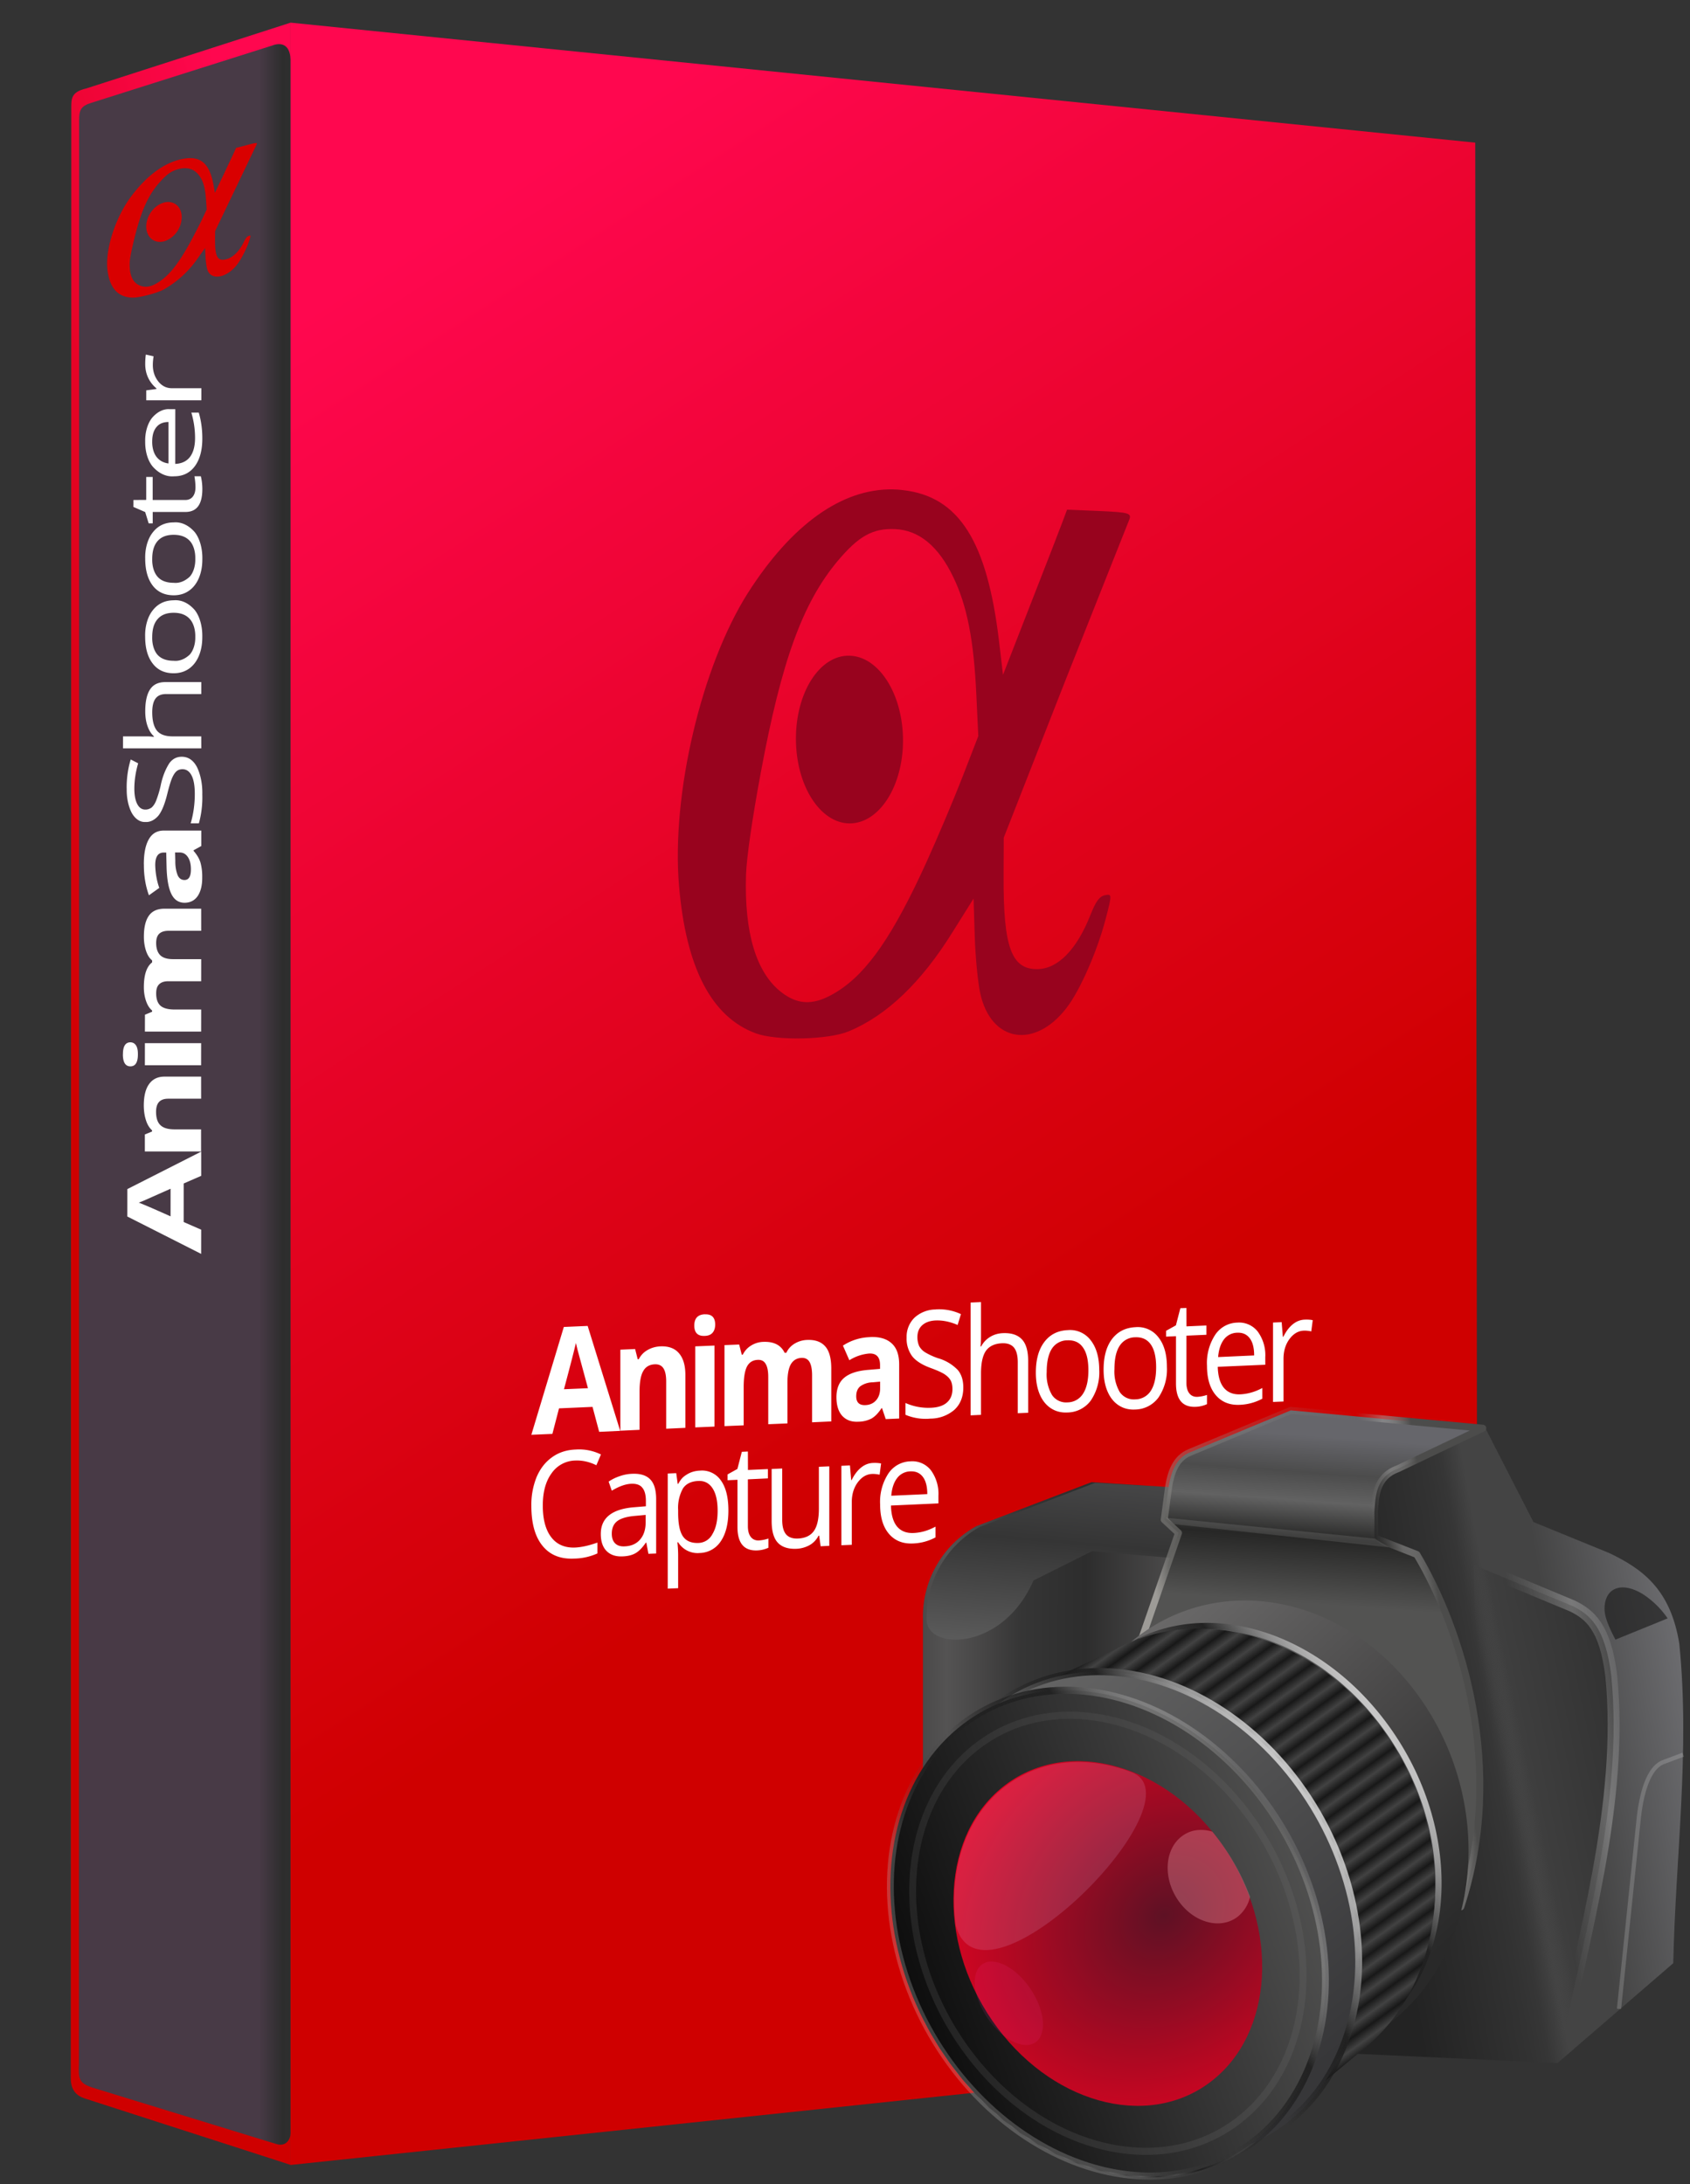 <svg xmlns="http://www.w3.org/2000/svg" xmlns:xlink="http://www.w3.org/1999/xlink" viewBox="0 0 229 296"><rect x="0" y="0" width="229" height="296" fill="#333333" stroke="none"/><defs><linearGradient id="c"><stop offset="0" style="stop-color:#ff074f"/><stop offset="1" style="stop-color:#cf0000"/></linearGradient><linearGradient id="d" x1="574.15" x2="679.53" y1="-83.6" y2="-85.18" gradientTransform="matrix(.833 -.629 .494 .717 -353.84 737.5)" gradientUnits="userSpaceOnUse"><stop offset="0" stop-color="#fff" stop-opacity=".12"/><stop offset="1" stop-color="#fff" stop-opacity=".04"/></linearGradient><linearGradient id="e" x1="633.89" x2="678.85" y1="-84.37" y2="-84.37" gradientTransform="matrix(.999 -.576 .439 .786 -452.81 698.97)" gradientUnits="userSpaceOnUse"><stop offset="0" stop-opacity="0"/><stop offset=".79" stop-color="#111" stop-opacity="0"/><stop offset=".89" stop-color="#222"/><stop offset="1" stop-color="#fff" stop-opacity=".52"/></linearGradient><linearGradient id="f" x1="633.89" x2="678.85" y1="-84.37" y2="-84.37" gradientUnits="userSpaceOnUse"><stop offset="0" stop-opacity="0"/><stop offset=".51" stop-color="#111" stop-opacity="0"/><stop offset=".75" stop-color="#222"/><stop offset="1" stop-color="#fff" stop-opacity=".11"/></linearGradient><linearGradient id="g" x1="557.64" x2="543.86" y1="252.74" y2="250.03" gradientUnits="userSpaceOnUse"><stop offset="0" stop-color="#004d64"/><stop offset="1" stop-color="#00a3e5"/></linearGradient><linearGradient id="h" x1="653.77" x2="654.66" y1="-122.39" y2="-93.48" gradientUnits="userSpaceOnUse"><stop offset="0" stop-color="#c9eeff"/><stop offset="1" stop-color="#a1dfff" stop-opacity="0"/></linearGradient><linearGradient id="i" x1="679.39" x2="639.65" y1="-90.98" y2="-84.08" gradientTransform="matrix(.62 -.468 .368 .534 -222.95 614.74)" gradientUnits="userSpaceOnUse"><stop offset="0" stop-opacity="0"/><stop offset="1" stop-color="#fff" stop-opacity=".13"/></linearGradient><linearGradient id="j" x1="1270.8" x2="1291.1" y1="624.8" y2="620.57" gradientTransform="translate(-1015.3 -364.39)scale(.956)" gradientUnits="userSpaceOnUse"><stop offset="0" stop-color="#474747" stop-opacity="0"/><stop offset=".16" stop-color="#3e3e3e"/><stop offset="1" stop-color="#2f2f2f"/></linearGradient><linearGradient id="k" x1="1277.5" x2="1292.6" y1="633.09" y2="630.36" gradientTransform="translate(-1015.3 -364.39)scale(.956)" gradientUnits="userSpaceOnUse"><stop offset="0" stop-color="#fff" stop-opacity="0"/><stop offset=".52" stop-color="#fff" stop-opacity=".25"/><stop offset="1" stop-color="#fff" stop-opacity="0"/></linearGradient><linearGradient id="l" x1="1810.2" x2="1814" y1="1797.9" y2="1798.9" gradientTransform="matrix(.739 -.607 -.057 .954 -1015.3 -364.39)" gradientUnits="userSpaceOnUse"><stop offset="0" stop-color="#fff" stop-opacity=".26"/><stop offset="1" stop-color="#fff" stop-opacity="0"/></linearGradient><linearGradient xlink:href="#c" id="n" x1="58" x2="153.28" y1="29.03" y2="176.43" gradientTransform="translate(4)" gradientUnits="userSpaceOnUse"/><linearGradient id="o" x1="419.57" x2="556.29" y1="233.28" y2="233.28" gradientTransform="matrix(1.175 0 0 1.209 -457.89 -17.08)" gradientUnits="userSpaceOnUse"><stop offset="0" stop-color="#494949" style="stop-color:#483a46"/><stop offset=".02" stop-color="#2d2d2d"/><stop offset=".04" stop-color="#323232"/><stop offset="1" stop-color="#212121" style="stop-color:#121212"/></linearGradient><linearGradient xlink:href="#c" id="m" x1="58" x2="153.28" y1="29.03" y2="176.43" gradientTransform="matrix(-.185 0 0 1 45.93 0)" gradientUnits="userSpaceOnUse"/><linearGradient xlink:href="#d" id="q" x1="574.15" x2="679.53" y1="-83.6" y2="-85.18" gradientTransform="matrix(.834 -.63 .495 .718 -354.85 738.42)" gradientUnits="userSpaceOnUse"/><linearGradient xlink:href="#e" id="r" x1="633.89" x2="678.85" y1="-84.37" y2="-84.37" gradientTransform="matrix(1.001 -.577 .439 .788 -454 699.82)" gradientUnits="userSpaceOnUse"/><linearGradient xlink:href="#f" id="x" x1="633.89" x2="678.85" y1="-84.37" y2="-84.37" gradientTransform="matrix(.659 -.498 .391 .568 -248.96 639.2)" gradientUnits="userSpaceOnUse"/><linearGradient xlink:href="#g" id="y" x1="557.64" x2="543.86" y1="252.74" y2="250.03" gradientTransform="translate(-335.77 30.7)scale(.898)" gradientUnits="userSpaceOnUse"/><linearGradient xlink:href="#h" id="z" x1="653.77" x2="654.66" y1="-122.39" y2="-93.48" gradientTransform="matrix(.659 -.498 .391 .568 -248.96 639.2)" gradientUnits="userSpaceOnUse"/><linearGradient xlink:href="#i" id="A" x1="679.39" x2="639.65" y1="-90.98" y2="-84.08" gradientTransform="matrix(.621 -.469 .368 .535 -223.72 615.43)" gradientUnits="userSpaceOnUse"/><linearGradient xlink:href="#j" id="B" x1="1270.8" x2="1291.1" y1="624.8" y2="620.57" gradientTransform="translate(-1017.5 -365.52)scale(.958)" gradientUnits="userSpaceOnUse"/><linearGradient xlink:href="#k" id="C" x1="1277.5" x2="1292.6" y1="633.09" y2="630.36" gradientTransform="translate(-1017.5 -365.52)scale(.958)" gradientUnits="userSpaceOnUse"/><linearGradient xlink:href="#l" id="D" x1="1810.2" x2="1814" y1="1797.9" y2="1798.9" gradientTransform="matrix(.74 -.608 -.057 .956 -1017.5 -365.52)" gradientUnits="userSpaceOnUse"/><linearGradient id="F" x1="1193.2" x2="1240.8" y1="618.46" y2="618.59" gradientTransform="translate(-1083.3 -403)scale(1.011)" gradientUnits="userSpaceOnUse"><stop offset="0" style="stop-color:#454444"/><stop offset=".11" style="stop-color:#545353"/><stop offset=".22" style="stop-color:#454444"/><stop offset=".32" style="stop-color:#353535"/><stop offset=".5" style="stop-color:#2d2d2d"/><stop offset="1" style="stop-color:#6b6969"/></linearGradient><linearGradient id="G" x1="1197.1" x2="1201.5" y1="625.81" y2="573.86" gradientTransform="translate(-1082.8 -402.9)scale(1.011)" gradientUnits="userSpaceOnUse"><stop offset="0" style="stop-color:#6f6f6f"/><stop offset=".42" style="stop-color:#353535"/><stop offset=".77" style="stop-color:#59595b"/><stop offset="1" style="stop-color:#444447"/></linearGradient><linearGradient id="H" x1="687.81" x2="738.47" y1="-107.09" y2="-116.17" gradientTransform="translate(-465.99 341.89)scale(.948)" gradientUnits="userSpaceOnUse"><stop offset="0" style="stop-color:#232323"/><stop offset=".29" style="stop-color:#323232"/><stop offset=".34" style="stop-color:#363636"/><stop offset=".4" style="stop-color:#444"/><stop offset=".55" style="stop-color:#444"/><stop offset="1" style="stop-color:#77777b"/></linearGradient><linearGradient id="I" x1="673.25" x2="671.51" y1="-155.83" y2="-131.93" gradientTransform="translate(-465.99 341.89)scale(.948)" gradientUnits="userSpaceOnUse"><stop offset="0" style="stop-color:#66666b"/><stop offset=".22" style="stop-color:#4c4c4c"/><stop offset=".39" style="stop-color:#626262"/><stop offset=".61" style="stop-color:#272726"/><stop offset="1" style="stop-color:#535352"/></linearGradient><linearGradient id="J" x1="656.81" x2="696.15" y1="-132.68" y2="-138.94" gradientTransform="translate(-465.99 341.89)scale(.948)" gradientUnits="userSpaceOnUse"><stop offset="0" style="stop-color:#9d9b97"/><stop offset=".06" style="stop-color:#92918d;stop-opacity:.498"/><stop offset=".81" style="stop-color:#888784;stop-opacity:0"/><stop offset=".9" style="stop-color:#a4a3a2;stop-opacity:.486"/><stop offset="1" style="stop-color:#4c4c4b"/></linearGradient><linearGradient id="K" x1="666.54" x2="663.38" y1="-54.27" y2="-117.49" gradientTransform="matrix(1.238 0 0 .927 -816.81 379.25)" gradientUnits="userSpaceOnUse"><stop offset="0" style="stop-color:#292929"/><stop offset=".5" style="stop-color:#484747"/><stop offset="1" style="stop-color:#696868"/></linearGradient><linearGradient id="M" x1="650.01" x2="650.81" y1="-124.02" y2="-122.9" gradientTransform="translate(-465.99 341.89)scale(.948)" gradientUnits="userSpaceOnUse" spreadMethod="reflect"><stop offset="0" style="stop-color:#424242"/><stop offset="1" style="stop-color:#181818"/></linearGradient><linearGradient id="N" x1="666.54" x2="663.38" y1="-54.27" y2="-117.49" gradientTransform="matrix(1.229 0 0 1.026 -826.81 387.22)" gradientUnits="userSpaceOnUse"><stop offset="0" style="stop-color:#373739"/><stop offset="1" style="stop-color:#646464"/></linearGradient><linearGradient id="O" x1="633.89" x2="678.85" y1="-84.37" y2="-84.37" gradientTransform="matrix(1.229 0 0 1.026 -826.81 387.22)" gradientUnits="userSpaceOnUse"><stop offset="0" style="stop-opacity:0"/><stop offset=".51" style="stop-color:#111;stop-opacity:0"/><stop offset=".75" style="stop-color:#222"/><stop offset="1" style="stop-color:#fff;stop-opacity:.689"/></linearGradient><linearGradient id="P" x1="635.94" x2="692.97" y1="-96.66" y2="-83.76" gradientTransform="matrix(1.229 0 0 1.026 -831.96 386.52)" gradientUnits="userSpaceOnUse"><stop offset="0" style="stop-color:#0e0e0e"/><stop offset=".5" style="stop-color:#373737"/><stop offset="1" style="stop-color:#616160"/></linearGradient><linearGradient id="Q" x1="629.48" x2="678.85" y1="-84.25" y2="-84.37" gradientTransform="matrix(1.229 0 0 1.026 -831.96 386.52)" gradientUnits="userSpaceOnUse"><stop offset="0" style="stop-color:#fff;stop-opacity:.178"/><stop offset=".27" style="stop-color:#9d9d9d;stop-opacity:.335"/><stop offset=".51" style="stop-color:#111;stop-opacity:0"/><stop offset=".75" style="stop-color:#222"/><stop offset="1" style="stop-color:#fff;stop-opacity:.113"/></linearGradient><linearGradient id="R" x1="574.15" x2="679.53" y1="-83.6" y2="-85.18" gradientTransform="matrix(1.103 0 0 .921 -749.26 377.66)" gradientUnits="userSpaceOnUse"><stop offset="0" style="stop-color:#fff;stop-opacity:.125"/><stop offset="1" style="stop-color:#fff;stop-opacity:.043"/></linearGradient><linearGradient id="S" x1="1270.8" x2="1291.1" y1="624.8" y2="620.57" gradientTransform="translate(-1083.3 -403)scale(1.011)" gradientUnits="userSpaceOnUse"><stop offset="0" style="stop-color:#474747;stop-opacity:0"/><stop offset=".16" style="stop-color:#3e3e3e"/><stop offset="1" style="stop-color:#2f2f2f"/></linearGradient><linearGradient id="T" x1="1277.5" x2="1292.6" y1="633.09" y2="630.36" gradientTransform="translate(-1083.3 -403)scale(1.011)" gradientUnits="userSpaceOnUse"><stop offset="0" style="stop-color:#fff;stop-opacity:0"/><stop offset=".52" style="stop-color:#fff;stop-opacity:.249"/><stop offset="1" style="stop-color:#fff;stop-opacity:0"/></linearGradient><radialGradient id="s" cx="665.21" cy="-81.95" r="22.9" gradientTransform="matrix(.583 -.853 .987 .775 -148.54 893.2)" gradientUnits="userSpaceOnUse"><stop offset="0" stop-color="#252729"/><stop offset=".25" stop-color="#00323d"/><stop offset=".91" stop-color="#125975"/><stop offset="1" stop-color="#004e6d"/></radialGradient><radialGradient id="E" cx="445.05" cy="254.13" r="2.38" gradientTransform="matrix(1.157 -.783 1.427 2.107 -739.52 85.96)" gradientUnits="userSpaceOnUse"><stop offset="0" stop-color="#00e0e9"/><stop offset="1" stop-color="#00e0e9" stop-opacity="0"/></radialGradient><radialGradient id="U" cx="665.21" cy="-81.95" r="22.9" gradientTransform="matrix(1.544 .18 -.221 1.299 -1062.6 289.36)" gradientUnits="userSpaceOnUse"><stop offset="0" style="stop-color:#5e1124"/><stop offset="1" style="stop-color:#e30321"/></radialGradient></defs><path d="m39.38 3.07-27.7 8.92c-2.08.47-2.02 1.45-2.02 2.68l-.07 266.49c0 .81-.15 2.54 1.87 3.2l27.92 9.01z" style="fill:url(#m);font-variation-settings:normal;stop-color:#000"/><path d="M39.38 3.07 199.9 19.33l.34 257.05-160.86 17z" style="fill:url(#n);font-variation-settings:normal;stop-color:#000"/><path d="m37.01 6.13-24.62 7.8c-1.45.44-1.67 1-1.67 2.37l-.03 263.38c-.09 2.04.03 2.6 1.78 3.2l24.9 7.64c1.46.49 2-.72 2-1.44V8.5c.08-2.48-1.21-2.76-2.36-2.38z" style="fill:url(#o);font-variation-settings:normal;stop-color:#000"/><g aria-label="AnimaShooter" style="fill:#fff"><path id="p" d="m132.93 176.45-1.41.06v15.29l1.41-.07v-5.62q0-2.1.67-3.06.69-.95 2.16-1.02 1.1-.05 1.63.58.51.62.52 1.94v6.96l1.41-.06v-7.02q0-2.05-.86-2.94-.85-.9-2.56-.83-.99.04-1.77.53-.76.48-1.18 1.27h-.09q.07-.56.07-1.38zm27.83.8-.82.03-.6 2.32-1.33.74v.79l1.34-.06v6.4q0 3.3 2.7 3.17a4 4 0 0 0 1.5-.36v-1.25a5 5 0 0 1-1.29.26q-.7.03-1.1-.47t-.4-1.48V181l2.71-.12v-1.26l-2.7.12zm-33.96.2a4.3 4.3 0 0 0-2.87 1.1 3.6 3.6 0 0 0-1.08 2.7 4 4 0 0 0 .74 2.52q.75.96 2.49 1.6 1.24.45 1.85.82.6.38.87.85.26.45.26 1.2 0 1.14-.73 1.8-.74.67-2.18.73a7.6 7.6 0 0 1-3.46-.65v1.6a7 7 0 0 0 3.4.52 5 5 0 0 0 3.24-1.2q1.2-1.12 1.2-3.02 0-1.47-.74-2.36a6 6 0 0 0-2.7-1.61 9 9 0 0 1-1.74-.8 2.3 2.3 0 0 1-.8-.84 3 3 0 0 1-.24-1.21q0-1.02.65-1.61t1.8-.65q1.46-.06 3 .61l.45-1.47a7 7 0 0 0-3.41-.64m-31.3.66q-1.42.06-1.42 1.53t1.42 1.4q.7-.02 1.05-.42t.36-1.1q0-1.47-1.41-1.4m81.26.72q-.87.04-1.6.64t-1.26 1.68h-.07l-.16-1.98-1.17.05v10.76l1.42-.06v-5.77q0-1.59.8-2.68.81-1.1 1.94-1.15.45-.02 1.02.1l.2-1.52q-.5-.1-1.12-.07m-9.11.4a3.7 3.7 0 0 0-3 1.67 7 7 0 0 0-1.1 4.18q0 2.58 1.2 3.99 1.2 1.4 3.26 1.3a7 7 0 0 0 3.04-.83v-1.45q-1.47.79-2.99.86-1.43.06-2.22-.88-.78-.95-.83-2.85l6.44-.28v-1.03a5.4 5.4 0 0 0-1.02-3.46 3.2 3.2 0 0 0-2.78-1.22m-88.02.45-3.23.14-4.4 14.61 2.85-.12.9-3.46 4.54-.2.9 3.38 2.85-.13zm74.22.17q-2.02.1-3.17 1.61-1.14 1.51-1.14 4.15 0 1.7.53 2.94t1.5 1.88 2.22.58a4 4 0 0 0 3.18-1.62 6.8 6.8 0 0 0 1.15-4.16q0-2.57-1.16-4.02a3.5 3.5 0 0 0-3.1-1.36m-9.19.4q-2.02.09-3.17 1.62-1.14 1.5-1.14 4.14 0 1.7.53 2.95.53 1.23 1.5 1.87t2.23.58a4 4 0 0 0 3.18-1.61 6.8 6.8 0 0 0 1.15-4.17q-.01-2.55-1.16-4.01a3.5 3.5 0 0 0-3.12-1.37m22.97.35q1.1-.05 1.7.75.6.78.6 2.33l-4.88.22q.12-1.5.78-2.38a2.3 2.3 0 0 1 1.8-.92m-49.77.6a7 7 0 0 0-3.65 1.15l.87 1.98a6 6 0 0 1 2.68-.91q1.49-.07 1.48 1.6v.48l-1.65.14q-2.15.18-3.2 1.06t-1.06 2.62q0 1.67.78 2.54.8.87 2.17.8a4 4 0 0 0 1.8-.43q.7-.4 1.36-1.4h.07l.5 1.48 1.82-.08v-7.32q0-1.97-1.03-2.88-1.02-.93-2.94-.84m35.95.03q1.4-.06 2.12.98.72 1.03.72 3.08 0 2.07-.72 3.19a2.5 2.5 0 0 1-2.1 1.16 2.3 2.3 0 0 1-2.11-.99 5.5 5.5 0 0 1-.72-3.1q0-2.1.71-3.17a2.5 2.5 0 0 1 2.1-1.15m-44.46.36a3.5 3.5 0 0 0-1.69.5q-.75.45-1.12 1.24h-.23q-.75-1.57-2.9-1.48a3.3 3.3 0 0 0-1.66.51q-.73.45-1.11 1.23h-.14l-.35-1.38-1.99.08v10.98l2.6-.11v-5.17q0-1.93.45-2.8.46-.86 1.45-.9.75-.04 1.08.55.35.57.35 1.76V193l2.6-.11v-5.51q0-1.71.47-2.52.48-.8 1.43-.85.75-.03 1.09.55t.35 1.76v6.42l2.6-.12v-7.16q0-2.1-.83-3.02-.83-.93-2.45-.86m35.27.05q1.41-.06 2.12.98.73 1.02.73 3.08t-.73 3.18a2.5 2.5 0 0 1-2.1 1.17 2.3 2.3 0 0 1-2.1-1 5.5 5.5 0 0 1-.72-3.1q0-2.08.7-3.17a2.5 2.5 0 0 1 2.1-1.14m-66.6.34.23.95 1.41 5.2-3.25.14q1.34-5.02 1.62-6.3m18.77.38-2.6.11v10.98l2.6-.11zm-7.33.11q-.97.05-1.74.5-.75.42-1.19 1.24l-.14.01-.35-1.39-2 .09v10.98l2.6-.12v-5.16q0-1.95.5-2.8.48-.87 1.57-.92.8-.03 1.17.55.37.57.37 1.76v6.42l2.6-.12v-7.16q0-1.95-.87-2.95-.85-1-2.52-.93m29.78 4.78v.9q0 1-.54 1.62t-1.44.66q-1.26.06-1.26-1.2 0-.9.55-1.35a3 3 0 0 1 1.69-.54z" style="fill:#fff;stroke-width:.468" transform="scale(1 1)"/></g><path d="M78 196.43q-1.85.07-3.2 1.05-1.35.96-2.08 2.66a10 10 0 0 0-.72 3.92q0 3.55 1.5 5.4 1.5 1.87 4.25 1.75a8 8 0 0 0 3.2-.7v-1.47q-1.68.6-2.98.67-2.12.1-3.27-1.39t-1.15-4.3q0-2.75 1.19-4.37a4 4 0 0 1 3.24-1.73q1.43-.05 2.83.64l.62-1.46a6.7 6.7 0 0 0-3.43-.67m23.34.27-.82.04-.6 2.32-1.33.74v.79l1.34-.06v6.4q0 3.3 2.7 3.17a4 4 0 0 0 1.49-.36v-1.25a5 5 0 0 1-1.28.26q-.7.03-1.1-.47t-.4-1.48v-6.33l2.71-.13v-1.26l-2.7.12zm22.02 1.33a3.7 3.7 0 0 0-2.99 1.66 7 7 0 0 0-1.11 4.19q0 2.58 1.2 3.98t3.27 1.3a7 7 0 0 0 3.03-.82v-1.46q-1.47.8-2.98.86-1.44.06-2.23-.88-.78-.95-.82-2.84l6.43-.29v-1.03a5.4 5.4 0 0 0-1.02-3.46 3.2 3.2 0 0 0-2.78-1.21m-5.1.22q-.87.04-1.6.64t-1.26 1.68h-.06l-.17-1.99-1.16.06v10.76l1.41-.06v-5.78q0-1.58.8-2.67.81-1.1 1.94-1.15.45-.02 1.03.1l.2-1.52q-.5-.1-1.12-.07m-5.9.46-1.41.06v5.66q0 2.09-.68 3.04t-2.14 1.02q-1.1.05-1.63-.57-.52-.63-.52-1.95V199l-1.43.07v7.04q0 2.05.84 2.95.85.9 2.56.82a4 4 0 0 0 1.75-.5q.78-.45 1.21-1.28h.08l.2 1.44 1.17-.06zm-17.54.58q-.94.04-1.67.47c-.73.43-.9.73-1.27 1.33h-.06l-.2-1.46-1.15.05v15.6l1.41-.06v-4.43q0-.85-.1-1.79h.1a3.1 3.1 0 0 0 2.94 1.45 3.5 3.5 0 0 0 2.84-1.59q1.03-1.52 1.03-4.17t-1.01-4.06a3.1 3.1 0 0 0-2.86-1.34m28.52.1q1.1-.05 1.7.75.6.79.6 2.33l-4.88.22q.12-1.5.78-2.37a2.3 2.3 0 0 1 1.8-.93m-37.73.33q-.82.03-1.65.32-.83.28-1.5.74l.43 1.23q1.47-.89 2.64-.94 1.05-.04 1.5.54.49.58.48 1.85v.66l-1.58.13q-4.53.36-4.53 3.62 0 1.53.79 2.32t2.18.72q1.05-.04 1.73-.43.7-.4 1.4-1.43h.07l.28 1.51 1.05-.04v-7.35q0-1.89-.81-2.7-.8-.83-2.48-.75m9 .97q1.24-.06 1.93.99t.69 3.05-.7 3.15a2.2 2.2 0 0 1-1.88 1.21q-1.45.06-2.11-.88t-.66-3.22v-.36a5.4 5.4 0 0 1 .66-2.94q.64-.94 2.07-1m-7.13 4.6v.97q0 1.5-.76 2.37-.75.87-2.07.92-.85.05-1.3-.4-.46-.44-.46-1.32 0-1.13.74-1.7.75-.57 2.43-.71z" style="fill:#fff;stroke-width:.468"/><path d="M34.66 19.39c-.18 0-.54.1-1.2.27l-1.47.38-.2.44c-.1.24-.75 1.6-1.43 3.05l-1.24 2.6-.18-1.02c-.54-3.03-1.8-4.08-4.3-3.55-2.44.5-4.87 2.33-6.98 5.21-2.09 2.86-3.44 7.17-3.09 9.87q.46 3.67 3.45 3.69c.93 0 3.26-.61 4.17-1.1a14 14 0 0 0 4.67-4.32l.93-1.3.06 1.18c.03.65.14 1.44.25 1.76.48 1.44 2.44 1.18 3.87-.5.6-.7 1.37-2.17 1.75-3.28.3-.9.3-.92-.02-.8-.25.1-.41.31-.65.8-.62 1.28-1.47 2.12-2.39 2.36-1.17.3-1.53-.31-1.52-2.58l.01-1.23 2.75-5.74 2.88-6.02c.06-.13.06-.19-.12-.17m-9.62 3.4q1.1-.02 1.84.86c.62.74.93 1.75 1.04 3.47l.09 1.27-.7 1.48c-.4.81-1.12 2.21-1.62 3.12-1.5 2.7-2.66 4.19-4.03 5.13-.98.67-1.71.87-2.49.65q-1.72-.5-1.59-3.26c.02-.53.28-1.8.66-3.33.93-3.72 1.88-5.8 3.45-7.54.95-1.06 1.58-1.5 2.58-1.75q.4-.1.77-.1m-2.45 4.6q-.24 0-.49.1c-1.32.41-2.35 1.91-2.28 3.34s1.2 2.26 2.53 1.84a3.5 3.5 0 0 0 2.27-3.36c-.05-1.25-.93-2.03-2.03-1.93" style="fill:#d90000;stroke-width:.075"/><path d="M121 66.32c-6.88-.13-13.7 4.7-19.67 14.05-6.3 9.96-10.37 27.33-9.32 39.66q1.41 16.69 10.4 20c2.82 1.04 9.84.88 12.59-.27q7.72-3.2 14.1-13.49l2.82-4.5.16 5.06c.08 2.79.42 6.3.75 7.8 1.47 6.62 7.38 7.57 11.7 1.94 1.8-2.32 4.13-7.63 5.26-11.93.9-3.43.9-3.52-.06-3.33-.75.16-1.24.82-1.96 2.65-1.86 4.72-4.42 7.34-7.2 7.37-3.52.04-4.62-2.98-4.58-12.61l.02-5.2 8.3-21.17c4.56-11.52 8.48-21.33 8.7-21.9.36-.91-.01-1.02-4.01-1.2l-4.41-.18-.6 1.6c-.32.88-2.27 5.9-4.33 11.16l-3.75 9.62-.54-4.57c-1.61-13.56-5.44-19.6-13-20.46q-.68-.09-1.37-.1m.28 5.38q4.86.21 7.88 6.48c1.88 3.88 2.8 8.57 3.14 16.03l.26 5.54-2.12 5.48c-1.17 3.02-3.36 8.2-4.87 11.53-4.52 9.95-8.03 15.06-12.16 17.63-2.97 1.86-5.18 1.89-7.52.08-3.43-2.65-5.06-8.07-4.8-15.98.08-2.28.83-7.53 2-13.8 2.8-15.1 5.66-22.97 10.39-28.64 2.86-3.41 4.78-4.48 7.8-4.35m-5.8 17.18q-.37-.04-.75-.02c-4 .22-7.08 5.52-6.87 11.83.2 6.3 3.62 11.17 7.62 10.88 4-.3 7.08-5.58 6.87-11.82-.2-5.84-3.2-10.5-6.87-10.87" style="fill:#98031e;stroke-width:.861"/><use xlink:href="#p" width="100%" height="100%" transform="matrix(.031 -1.151 .694 0 -109.91 252.79)"/><path fill="none" stroke="url(#d)" stroke-width=".9" d="M169.63 250.31c9.19 13.34 8.24 30.48-2.11 38.3s-26.2 3.35-35.39-9.99-8.24-30.48 2.12-38.3 26.2-3.35 35.38 9.99z" color="#000" style="stroke:url(#q)"/><path fill="none" stroke="url(#e)" stroke-width=".9" d="M188.4 241.75c8.16 14.63 4.7 32.3-7.72 39.46s-29.12 1.1-37.28-13.53-4.7-32.3 7.73-39.45c12.42-7.17 29.11-1.11 37.27 13.52z" color="#000" style="stroke:url(#r)"/><path fill="url(#b)" stroke="url(#f)" stroke-width=".64" d="M165.67 253.31c7.26 10.54 6.51 24.1-1.67 30.28s-20.71 2.65-27.98-7.9c-7.26-10.54-6.51-24.1 1.68-30.28s20.7-2.64 27.97 7.9z" color="#000" style="fill:url(#s);stroke:url(#x)"/><path fill="url(#g)" d="M162.58 251.09q-1.28.04-2.33.81c-2.22 1.68-2.44 5.37-.48 8.23 1.97 2.85 5.39 3.8 7.6 2.13a4.5 4.5 0 0 0 1.64-2.56v-.02a29 29 0 0 0-4.83-8.37 5 5 0 0 0-1.6-.22" color="#000" style="fill:url(#y);stroke-width:.898"/><path fill="url(#h)" d="M131.23 263.3c-.9-7.16 1.3-13.99 6.47-17.89 4.53-3.42 10.4-3.86 15.97-1.78 9.68 3.34-19.12 32.4-22.44 19.67" color="#000" style="fill:url(#z);stroke-width:.754"/><path fill="none" stroke="url(#i)" stroke-width="1.8" d="M166.67 252.11c6.84 9.93 6.13 22.7-1.57 28.51s-19.5 2.5-26.34-7.43-6.14-22.7 1.57-28.52 19.5-2.49 26.34 7.44z" color="#000" style="stroke:url(#A)"/><path fill="none" d="M167.78 251.67c8.29 12.03 7.43 27.5-1.9 34.54-9.35 7.06-23.63 3.02-31.92-9-8.28-12.03-7.43-27.5 1.9-34.55 9.35-7.05 23.63-3.02 31.92 9.01" color="#000"/><path fill="#fff" d="M160.44 207.62q-.21 0-.4.3c.13.71-1 1.55-.34 2.07.17-.5 1.45-.88 1.47.15h.02c.86.22.18-.99.03-1.4 0-.5-.37-1.16-.78-1.12m3.98.25q-.1 0-.18.2l.04.16c.6.52.4-.4.14-.36m-3.94.38c.16-.07.33.54.4.84-.33.07-.85-.11-.54-.5q.07-.32.14-.34m1.83.16c-.57-.07-.13 1.12-.28 1.62.53.7.58-.5.54-.9 1-1.04.22 1.49 1.19 1.26l-.01-.12c.17-.78 0-2.24-1.14-1.75a1 1 0 0 0-.3-.1m2.13.19h-.14c.05.56-.43 1.9.47 1.88v-.38c-.08-.47.27-1.48-.33-1.5m7.08 0c-.74-.07-1.25 1.02-.33 1.54.96.28.05.86-.42.4-.45.82 1.66.9 1.42-.01.1-.52-.6-.7-.92-1-.42-.77 1.1.04.77-.67a1 1 0 0 0-.52-.25m1.21.01c-.37.54-.04 1.64-.17 2.4.46.8.62-.43.55-.85 1-1.05.22 1.48 1.18 1.25-.03-.65.28-2.08-.84-1.96-.67.57-.05-.93-.72-.84m-7.24.12c-.53-.06-.1 1.14-.25 1.61.65.74.47-.69.61-1.06 1.05-.47.01 1.65 1.07 1.42.01-.4-.02-.8.02-1.19.71-.74.63.91.75 1.21.71.14.48-1.43.07-1.78-.7.01-1.34-.14-1.98-.1a1 1 0 0 0-.29-.11m3.94.28c-.49-.04-.98.24-.26.44.98.22-.23.34-.54.5-.67.96.63.9 1.16 1.03.7.28.32-1.12.27-1.46s-.33-.48-.63-.51m6.22.66c-.48-.04-.98.24-.96.86-.15 1.2 2.07 1.42 1.85.17.07-.65-.4-1-.89-1.03m3.93.05c-1.03.02-.33 1.13-.43 1.8-.18.85 1.58.34.7.06-.36-.15-.36-1.2.07-1.07.6-.39-.36-.34-.34-.79m-1.82.15c-.49-.03-.98.25-.96.86-.15 1.2 2.07 1.42 1.85.17.06-.65-.4-1-.9-1.03m-8.48.19q.13-.02.36.04c-.11 1.12-.98.03-.36-.04m6.27 0 .1.02c1.12.22-.38 1.76-.4.5-.06-.21.08-.5.3-.51m5.7.05a.5.5 0 0 0-.4.1c-.75.4-.5 1.96.5 1.92l.2.02c.82 0 .22-.63-.3-.45-.77-.41.24-.54.6-.35.62-.3-.01-1.19-.6-1.24m-3.6.16.1.02c1.13.21-.37 1.76-.39.49-.06-.2.08-.5.3-.5m4.9.08v.97c-.23.5.32 1.38.57.55-.7-.86.99-.81.46-1.46-.47.33-.53.1-1.04-.06m-1.26.2.14.04c.76.7-1.12.19-.14-.03m-34.34 27.67c-.38.04-.51 1.04-.68 1.43-.15-.5-.47-2-.98-1.2-.06.5 0 2.37.36 1.3-.15-1.66.14-.64.43.34.13-.05.43.12.4-.13.33-1.18.51-1.6.43-.13.52.84.35-1 .35-1.47q-.18-.16-.31-.14m-2.32.1c-.8.03-.07 1.3-.2 1.88.8.1.08-1.37.2-1.87m4.01.02c-.7-.05-.7 1.16-1.1 1.64.15.46 1.22-.98 1.3.25h.04c.8.1-.14-1.31-.09-1.87zm-5.22.13c-.35.1.55 2.1-.25.93-.37-.86-1.53-1-1 .15.02 1.3.81 1 .33-.13-.04-.8.8 1.44 1.47.82l-.32-1.69q-.15-.12-.23-.08m7.43.22c-.6-.03-.35 1.26-.63 1.74.35-.05 1.22.57 1.18-.08-1.18.13-.47-.97-.42-1.64zm-2.26.07c.1.01.17.2.1.68h-.1c-.58.02-.21-.72 0-.69m-7.6.26c-.88.12-.32 1.34-.52 1.98.32.36.75-1.38 1.3-.28l.04-.02c.77-.22-.65-1.15-.82-1.68m11.22 0c-.22.03-.37.16-.28.51-.4.85-.43 1.5.68 1.5.43-.5-1.42-.55-.2-.88 1.23.28-1.01-.92.37-.65.7-.01-.1-.52-.57-.47m-11.25.44c.1-.03.23.11.36.6l-.1.02c-.52.26-.47-.58-.26-.62m12.99.03c-.48-.02-1.32 2.07-.53 1.53.63-2.06.12.38 1.11.7l.48-1.3c.1-1.88-.86 2.13-.77-.04-.01-.65-.13-.89-.3-.9m-15.43.61c-.5-.03-.92.25-.46.9.1.9 1.2 1.35.54.21.3-.04 2.06.81.74-.15.22-.59-.33-.93-.82-.96m17.45.25c-.52 0-.5 1.02-.26 1.5-1.48-1.05-.26 1.08.48.04l.03-.32c-.9-1.11-.03-.57.47-.8-.31-.3-.55-.41-.72-.42m-17.38.03c.24.03.44.25-.13.55-.4-.45-.12-.6.13-.55m-1.36.36c-.3-.06-1.37.52-.61.94.35.87.8 1.33 1.56.52-.08-.66-1.37.67-.78-.45 1.04-.71-1.36.12-.22-.72q.22-.28.05-.3m20.86.64c-.65.06-1.98 1.7-.34 1.96.51-.56-.9-.37-.21-1 1.53.86-.62-1.16.84-.37.07-.44-.07-.6-.29-.59m-22.28.32c-.26.01-.53.22-.74.39-.32.34.71 1.44 1.02 1.54-.08-.5.1-1 .15-1.7q-.19-.26-.43-.23m23.17.18c.64 1.07-1.4 1.32-.68 1.76 1.14-.93.33.43 1.1.7-.77-1.27 1.54-1.37.6-1.8-1.07.9-.27-.41-1.02-.66m-23.28.22c.25 0 .51.18 0 .6-.52-.38-.26-.6 0-.6m-1.37.55-.1.09c-.12.34 1.52 2.27-.11 1.32-.6-1.04-1.2-.3-.25.3 1.44 1.27 1.77-1.16.47-1.71m26.17.27q-.08 0-.13.15c-.12.17.25.25.35.38l-.79 1.07c-.24.18.08.26.2.38l.7-.94c.1-.18.22-.38.4-.14.17.23.3.09.4-.11l-.84-.61c-.1-.08-.2-.18-.29-.18m1.41 1.04-1.04 1.27c-.26.17.06.28.18.4l.45-.54c.2.1.15.22.12.41 0 .19-.11.42-.03.57.31.39.35.1.34-.3-.16-.63.65-.22.74-.8.08-.49-.45-.72-.76-1.01m-28.97.16c-1.48.84.05 1.36.75 1.25-1.43 1.1.96.55.18-.45l-.3-.13c-1.32.55-.55-.13-.63-.67m29.1.35c.55.27 0 .85-.34.37.1-.11.22-.31.33-.37m1.59.93-1.37.72c-.33.12-.45.26-.06.48.38-.51 1.17.22.69.64.29.28.32.38.46-.06.1-.6 1-1.36.28-1.78m-.1.44c.08.04-.22.5-.28.68-.33-.22-.4-.43.04-.56q.2-.14.24-.12m1.74 1.18c-.38-.07-.8.67-1.2.92-.54.31.3.67.47 1.01.49-.24-.05-.44-.21-.7.25-.4.47-.29.7.05.41.13.21-.4-.07-.54.03-.49.5-.2.68.13.56-.19-.21-.59-.37-.87m.91 1.1c-.14 0-.3.15-.45.31-.25.37-1.3.67-.73 1.11l.21-.17c.26-.38.48-.24.68.1.42.15.24-.4-.04-.54.08-.5.55-.28.73.12.5-.1 0-.46-.16-.69q-.1-.23-.24-.23m.03 1.62q-.1 0-.2.15l.35.44c.48.22.16-.58-.15-.59m1.45.08c-.14 0-.2.5-.32.68-.12.48-.79.19-1.16.3-.09.4.63.35 1 .29-.15.38-.5.8-.06 1.12l.39-1.05.72-.05c.62.13.12-.55-.27-.32-.74.23.02-.47-.14-.77q-.1-.2-.16-.2m-37.94 16.5q-.18-.05-.62.13c-1.08.46.2 1.6.01 2.23.55.02 2.03-.73.84-.64-1.87.08.5-.38.15-.95-.32.03-1.26.56-1.13-.15.73-.05 1.1-.58.75-.63m.67 2.44q-.18-.01-.6.2c-1.04.53.33 1.57.2 2.2.54-.02 1.95-.88.77-.7-1.85.24.47-.41.08-.96-.32.06-1.22.67-1.14-.04.72-.12 1.05-.68.69-.7m.81 2.4c-.5.6-.7.33-1.28.76l.02.14c.08-.37 1.33-.57.6.42.3-.14.65-.42.94-.22.36-.13.35-.54.16-.83.04.14 0 .36-.2.71-1.47-.17-.28-1.06.1-.83a.5.5 0 0 0-.34-.15m-.67 1.32v.01zm-.01 0q-.47-.12-.55-.28c.1.41.3.4.55.29m1.26.05c-.57-.09-.09 1.68-.93 1.27-.63-1.43-.22.9.56.06-.2-.84.61-1.69 1.08-.47l-.02-.21-.1-.25q-.4-.4-.6-.4m.43 1.58c-.86.05-.94 2.08.56 1.48.3-.06.56-1.72.15-1.14q-.4-.37-.71-.34m.02.13q.22-.01.6.27l-.04.02c-1.09 1.15-1.23-.29-.56-.3m.56.52c.3-.03.44.14-.1.71l-.23.09c-1.08-.17-.16-.76.33-.8m30.63 12.05c-.32-.06-.5 1.45-1.17.5l-.04.03c-.73.33.8 1.04 1.06 1.54.85-.25.11-1.37.22-2.03zm-1.91.92c-.17 0-.25.4.1.98.16.8-.98-1.3-1.56-.6l.56 1.63c.95.48-.75-2.11.36-.92.48.8 1.65.77.95-.29-.09-.56-.28-.8-.41-.8m1.6.06c.42.03.23 1.39-.32.12l.1-.05a.3.3 0 0 1 .21-.07m-3.52.44c-.82.02.12 1.36.06 1.88.8-.14-.1-1.3-.06-1.88m-.92.26q-.1-.05-.17.35c.37 1.62-.05.65-.48-.28-.11.06-.43-.06-.37.18-.16 1.21-.29 1.65-.4.19-.63-.76-.21 1.03-.15 1.5.7.5.66-.91.8-1.42.22.49.74 1.92 1.14 1.06 0-.37-.2-1.5-.37-1.58m-3.4.3h-.04c-.8 0 .3 1.28.32 1.84.89.13.68-1.2 1.04-1.76-.2-.44-1.1 1.13-1.32-.08m.49.75c.58.06-.26 1.5-.24 0z"/><path fill="url(#j)" stroke="url(#k)" stroke-width="1.53" d="m197.72 217.05 12.74 5.3c2.1 1.06 4.15 2.6 4.92 8.94 1.64 16.34-3.68 33.8-6.79 49.51l-9.08-.43z" color="#000" style="fill:url(#B);stroke:url(#C)"/><path fill="none" stroke="url(#l)" stroke-width=".54" d="m222.01 242.38 2.62-.98-1.61 26.6-6.64 5.45 2.47-23.78c.23-2.57 1.23-5.73 3.16-7.29z" color="#000" opacity=".66" style="stroke:url(#D)"/><path fill="url(#a)" d="M140.52 270.87c1.88 2.77 2.17 5.86.64 6.89s-4.28-.38-6.15-3.16c-1.88-2.77-2.17-5.85-.65-6.89 1.52-1.03 4.28.39 6.16 3.16" color="#000" style="fill:url(#E)"/><path d="m147.91 200.85 23.44 1.5-.09 42.57h-46.2v-25.49a14 14 0 0 1 7.25-12.62z" style="color:#000;fill:url(#F)"/><path d="m148.41 200.94 24.6 1.6-2.84 9.53-22.2-1.86-7.93 3.96c-4.17 9.62-14.4 9.48-14.48 5.35a14 14 0 0 1 7.25-12.62z" style="color:#000;fill:url(#G);stroke-width:1.011"/><path d="m184.84 199.56 16.33-6.22 6.62 12.92 10.27 4.2c4.47 2.14 8.3 4.88 9.49 12.28 1.47 14.63-.51 28.88-.82 43.3l-15.68 13.53-38.19-1.76 11.7-64.9z" style="color:#000;fill:url(#H)"/><path d="m157.76 205.94.59-4.45c.32-1.92.95-3.9 2.9-4.68l13.66-5.69 26.01 2.42-11.52 5.5c-3.1 1.13-3 3.98-3.16 5.77l.02 3.61 5.72 2.23c6 10.06 12.16 28.99 5.96 47.75l-47.15-25.02 8.9-25.65z" style="color:#000;fill:url(#I);stroke-linejoin:round;stroke-width:.948;stroke:url(#J)"/><ellipse cx="-4.15" cy="301.05" rx="27.83" ry="31.17" style="color:#000;fill:url(#K)" transform="matrix(.762 -.648 .579 .815 0 0)"/><use xlink:href="#L" width="100%" height="100%" transform="matrix(.892 0 0 .888 30.7 19.2)"/><path d="M162.28 220.7q-4.06.02-7.91 1.36l-.03-.06-.83.39q-1.31.52-2.58 1.21l-16.7 7.91-.36.15.03.03a22 22 0 0 0-3.26 2.04c-12.18 9.2-13.3 29.38-2.49 45.06 10.1 14.65 27.02 20.2 39.14 13.4l.03-.04q1.26-.72 2.46-1.63a23 23 0 0 0 3.64-3.43l11.64-9.66.03-.03.36-.3c9.95-8.7 12.07-25.11 4.35-38.95-6.2-11.1-17.04-17.52-27.52-17.45" style="color:#000;fill:url(#M);stroke-width:.948"/><ellipse id="L" cx="-19.87" cy="300.68" rx="27.64" ry="34.49" style="color:#000;fill:url(#N);stroke-width:.948;stroke:url(#O)" transform="matrix(.798 -.603 .567 .823 0 0)"/><ellipse cx="-25.02" cy="299.98" rx="27.64" ry="34.49" style="color:#000;fill:url(#P);stroke-width:.948;stroke:url(#Q)" transform="matrix(.798 -.603 .567 .823 0 0)"/><ellipse cx="-25.03" cy="299.99" fill="none" rx="24.8" ry="30.96" style="color:#000;fill-opacity:0;stroke-width:.948;stroke:url(#R)" transform="matrix(.798 -.603 .567 .823 0 0)"/><ellipse cx="-25.01" cy="299.96" fill="none" rx="22.37" ry="27.92" style="color:#000;fill-opacity:0;stroke-width:.909" transform="matrix(.798 -.603 .567 .823 0 0)"/><path d="m199.68 212.06 13.45 5.6c2.22 1.12 4.38 2.73 5.2 9.43 1.72 17.25-3.9 35.7-7.17 52.28l-9.59-.46z" style="color:#000;fill:url(#S);stroke-width:1.612;stroke:url(#T)"/><path d="m157.95 205.67 28.32 2.83 1.94 1.19-29.07-3.14z" style="color:#000;fill:#fff;opacity:.113;stroke-width:.948"/><path d="M218.9 222.19c-.7-1.32-1.48-2.95-1.48-4.16 0-2.9 2.34-3.78 5.23-1.98a12 12 0 0 1 3.32 3.26z" style="color:#000;fill:#1c1c1c;opacity:.658;stroke-width:.948"/><path d="m219.38 272.23 2.6-25.1c.25-2.71.95-7.3 3.34-8.32l2.76-1.03" style="color:#000;fill:none;opacity:.658;stroke-opacity:.265;stroke-width:.569;stroke:#fff"/><ellipse cx="-25.05" cy="300.01" rx="19.61" ry="24.47" style="color:#000;fill:url(#U);stroke-width:.797" transform="matrix(.798 -.603 .567 .823 0 0)"/><path d="M162.6 247.98q-1.35.03-2.46.86c-2.34 1.77-2.58 5.66-.5 8.68 2.07 3.01 5.68 4.02 8.03 2.25a4.8 4.8 0 0 0 1.71-2.7v-.03a31 31 0 0 0-5.1-8.82 5 5 0 0 0-1.68-.24" style="color:#000;fill-opacity:.319;fill:#f4a8b3;stroke-width:.948"/><path d="M129.5 260.87c-.95-7.56 1.38-14.77 6.83-18.88 4.79-3.62 10.98-4.08 16.86-1.89 10.22 3.53-20.18 34.22-23.69 20.77" style="color:#000;fill-opacity:.145;fill:#f7c9ff;stroke-width:.796"/><ellipse cx="-39.05" cy="301.43" rx="3.52" ry="6.4" style="color:#000;fill-opacity:.121;fill:#ff39a6;stroke-width:1.516" transform="rotate(-34.11)"/></svg>